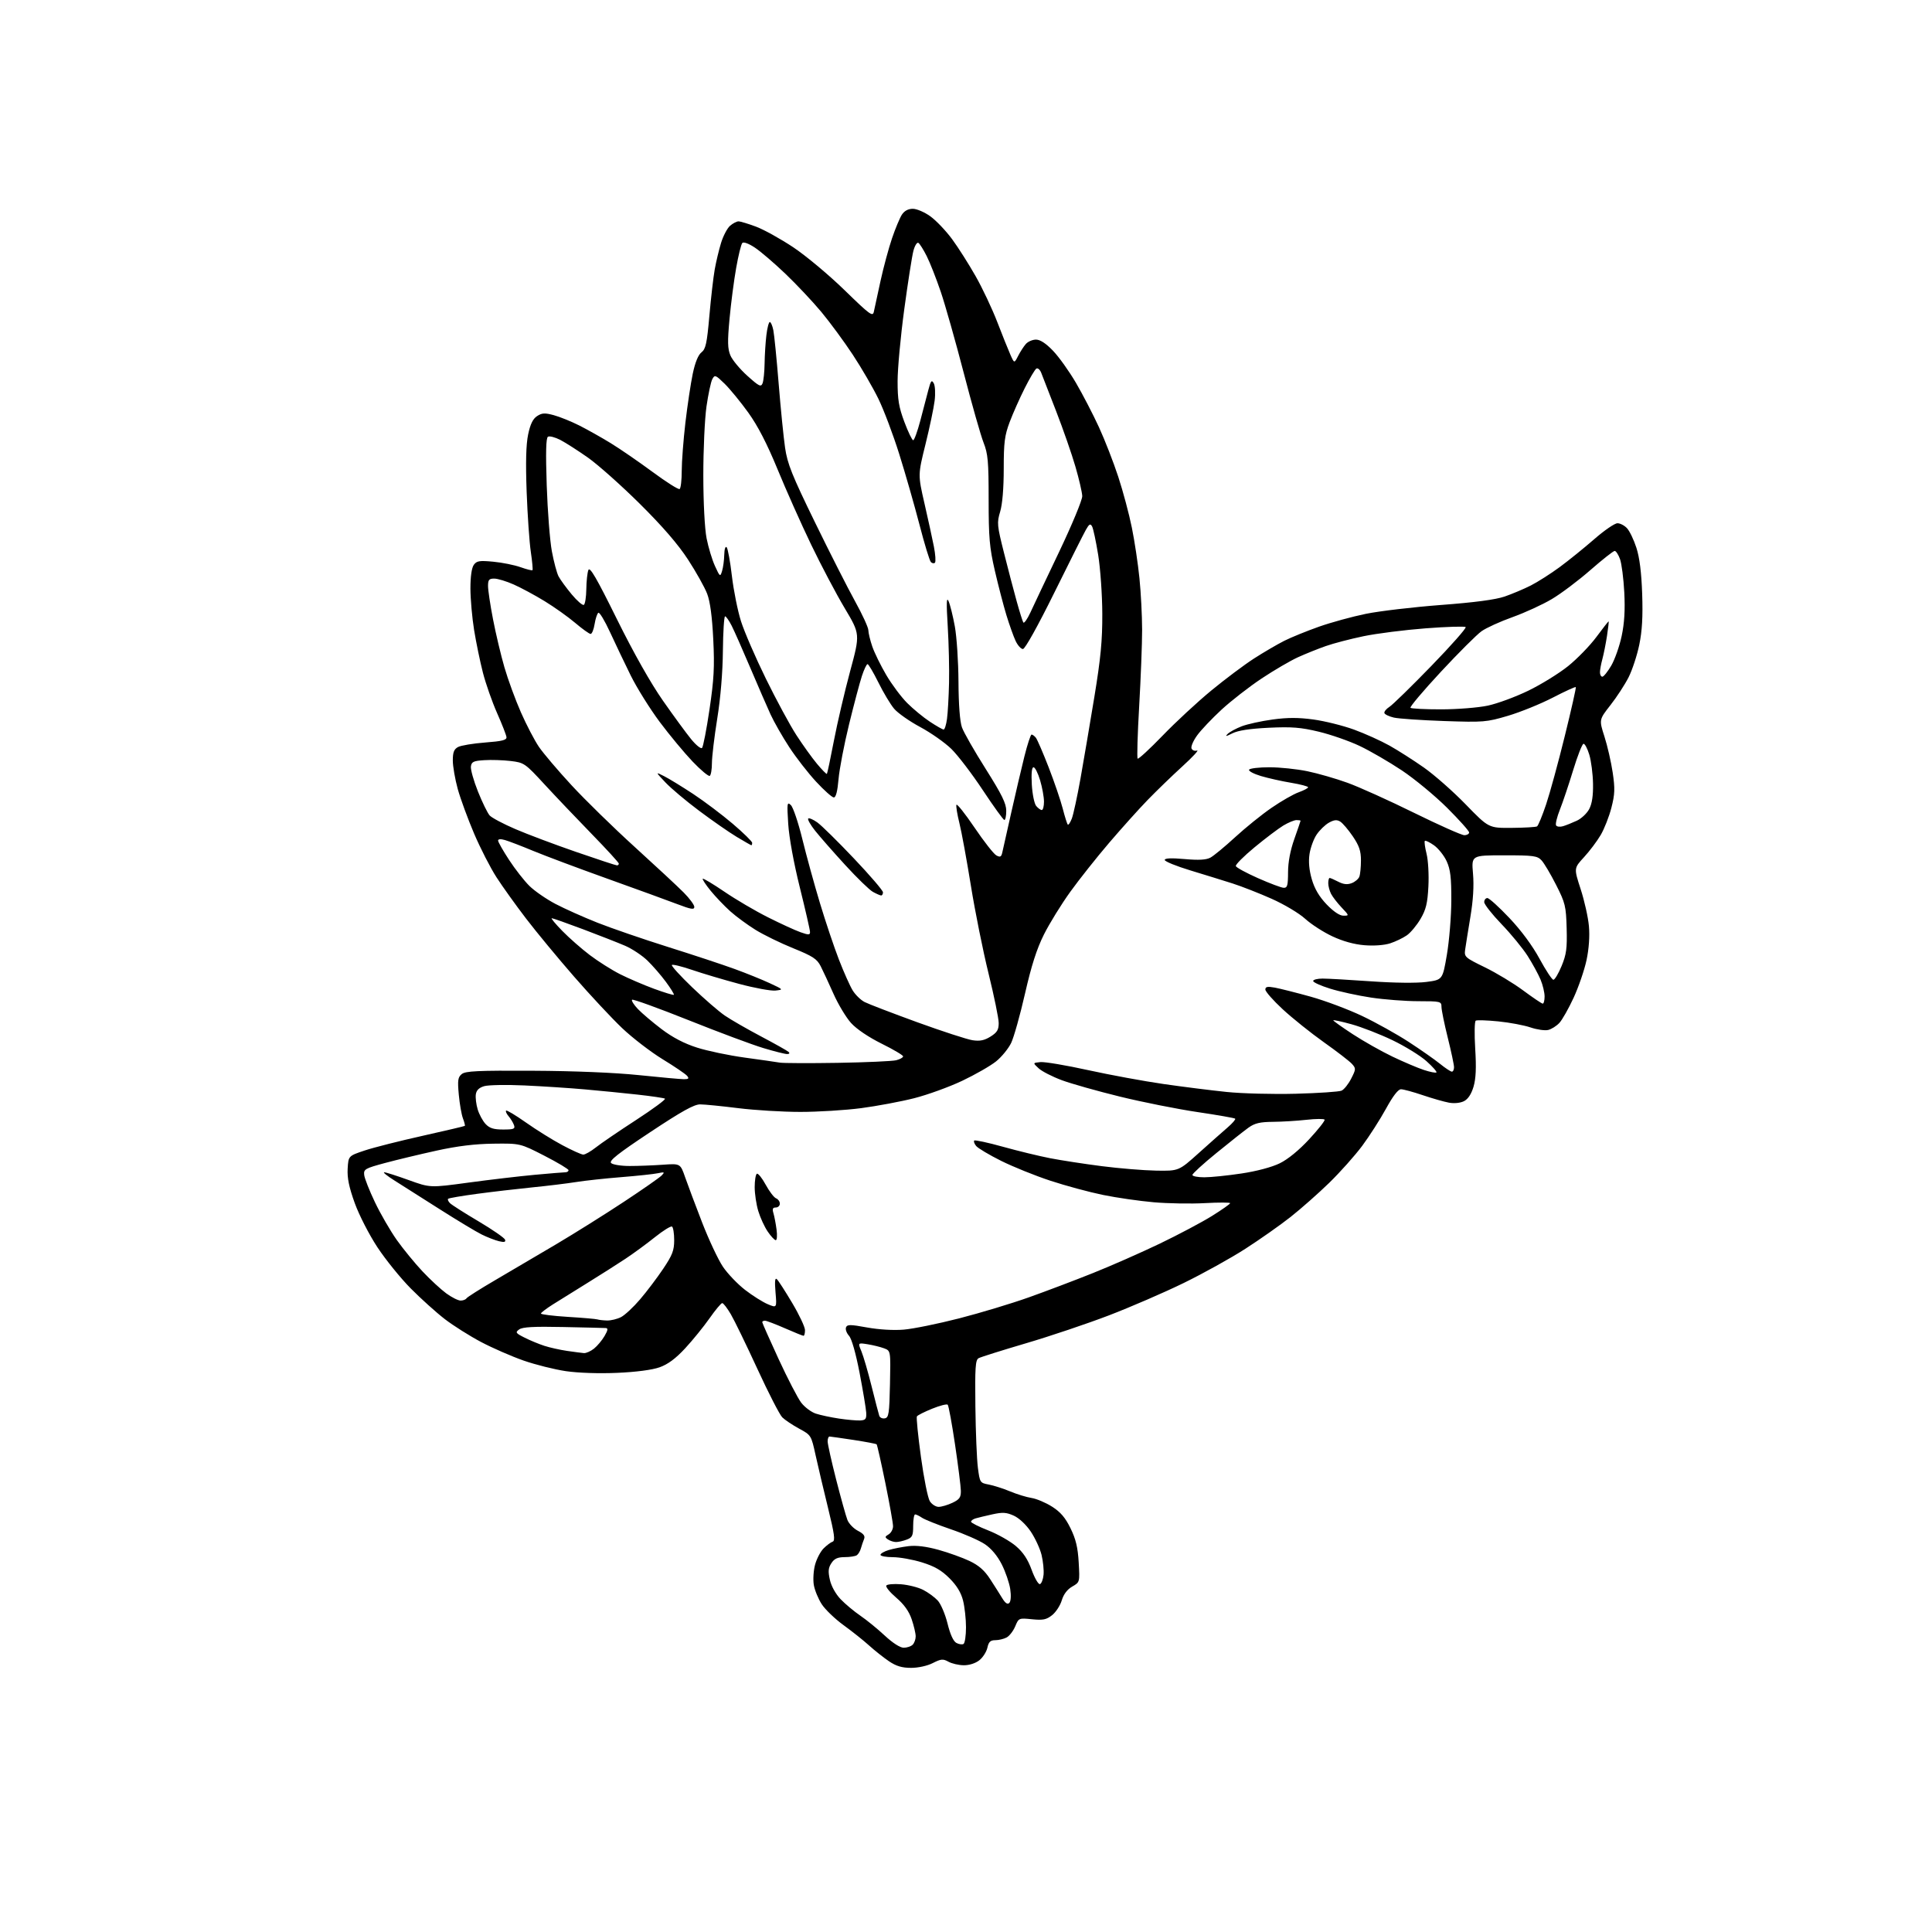 <?xml version="1.0" encoding="UTF-8" standalone="no"?>
<svg 
  version="1.1" 
  xmlns="http://www.w3.org/2000/svg" 
  xmlns:xlink="http://www.w3.org/1999/xlink" 
  xmlns:svg="http://www.w3.org/2000/svg"
  xmlns:rdf="http://www.w3.org/1999/02/22-rdf-syntax-ns#"
  xmlns:cc="http://creativecommons.org/ns#"
  xmlns:dc="http://purl.org/dc/elements/1.1/"
  viewBox="0 0 768 768"
  width="768"
  height="768"
>
<style>svg {background-color: white; }</style>"
<path stroke="none" fill="black" fill-rule="evenodd" d="M362.18,663.00C358.55,663.00 356.27,662.32 353.39,660.38C351.25,658.93 347.70,656.12 345.50,654.13C343.30,652.13 338.72,648.49 335.33,646.03C331.94,643.57 328.03,639.82 326.65,637.69C325.27,635.57 323.86,632.12 323.50,630.03C323.15,627.94 323.37,624.32 324.00,622.00C324.63,619.67 326.15,616.76 327.38,615.53C328.61,614.30 330.23,613.09 330.98,612.84C332.07,612.48 331.71,609.82 329.16,599.44C327.41,592.32 325.19,582.90 324.22,578.50C322.47,570.54 322.44,570.49 317.66,567.90C315.02,566.47 312.00,564.44 310.95,563.40C309.91,562.35 305.47,553.71 301.09,544.19C296.70,534.67 291.95,524.88 290.52,522.44C289.09,520.00 287.55,518.00 287.10,518.00C286.66,518.00 284.38,520.72 282.05,524.05C279.71,527.38 275.36,532.74 272.37,535.97C268.58,540.06 265.51,542.34 262.22,543.51C259.28,544.56 252.92,545.40 245.36,545.73C238.13,546.05 229.88,545.77 224.98,545.06C220.45,544.39 212.86,542.50 208.12,540.84C203.38,539.18 195.79,535.87 191.26,533.48C186.72,531.08 180.22,526.98 176.81,524.36C173.40,521.73 167.31,516.25 163.27,512.17C159.24,508.10 153.28,500.73 150.03,495.81C146.74,490.80 142.76,483.06 141.02,478.25C138.74,471.93 137.99,468.29 138.20,464.57C138.50,459.50 138.50,459.50 145.00,457.33C148.57,456.14 158.93,453.52 168.00,451.50C177.07,449.47 184.63,447.70 184.78,447.55C184.93,447.40 184.59,446.06 184.03,444.58C183.46,443.09 182.72,438.86 182.38,435.16C181.85,429.45 182.02,428.23 183.54,426.97C185.02,425.75 189.81,425.52 211.91,425.64C228.29,425.72 244.45,426.39 254.00,427.38C262.52,428.27 270.57,428.99 271.87,429.00C273.74,429.00 274.01,428.72 273.13,427.66C272.52,426.93 268.14,423.95 263.40,421.06C258.66,418.16 251.43,412.60 247.33,408.71C243.23,404.82 234.62,395.59 228.19,388.21C221.76,380.83 213.18,370.45 209.12,365.14C205.06,359.84 199.77,352.46 197.37,348.74C194.96,345.02 190.96,337.21 188.47,331.38C185.99,325.56 183.06,317.59 181.97,313.67C180.89,309.75 180.00,304.63 180.00,302.31C180.00,299.02 180.47,297.82 182.10,296.94C183.26,296.33 188.10,295.52 192.85,295.16C199.70,294.64 201.46,294.19 201.33,293.00C201.24,292.18 199.55,287.86 197.58,283.41C195.61,278.96 193.09,271.76 191.97,267.41C190.85,263.06 189.28,255.45 188.47,250.50C187.67,245.55 187.01,238.10 187.00,233.94C187.00,229.16 187.50,225.70 188.35,224.53C189.51,222.94 190.60,222.77 196.10,223.29C199.62,223.62 204.48,224.60 206.91,225.46C209.33,226.32 211.47,226.86 211.67,226.66C211.87,226.46 211.57,223.19 211.01,219.40C210.44,215.60 209.70,204.85 209.35,195.50C208.92,183.78 209.11,176.71 209.94,172.72C210.80,168.61 211.83,166.50 213.49,165.41C215.44,164.14 216.56,164.07 220.14,165.04C222.51,165.68 227.06,167.52 230.26,169.13C233.45,170.74 239.08,173.90 242.75,176.15C246.43,178.40 253.91,183.55 259.38,187.58C264.84,191.62 269.69,194.69 270.16,194.40C270.62,194.12 271.00,190.87 271.00,187.18C271.00,183.50 271.66,174.87 272.46,167.99C273.27,161.12 274.58,152.38 275.38,148.57C276.32,144.08 277.54,141.08 278.84,140.07C280.53,138.74 281.02,136.51 281.98,125.63C282.60,118.55 283.56,110.22 284.11,107.13C284.66,104.03 285.80,99.25 286.65,96.50C287.50,93.75 289.10,90.71 290.21,89.75C291.32,88.79 292.83,88.00 293.57,88.00C294.32,88.00 297.46,88.95 300.56,90.11C303.66,91.27 310.31,94.96 315.35,98.31C320.38,101.67 329.54,109.32 335.70,115.32C345.88,125.23 346.95,126.01 347.38,123.86C347.65,122.56 348.84,117.06 350.03,111.64C351.22,106.21 353.28,98.59 354.60,94.71C355.92,90.83 357.69,86.60 358.52,85.32C359.52,83.80 361.02,83.00 362.87,83.00C364.43,83.00 367.57,84.35 369.86,86.02C372.15,87.68 376.02,91.74 378.46,95.05C380.90,98.36 385.11,104.99 387.83,109.79C390.55,114.58 394.42,122.78 396.43,128.00C398.44,133.22 400.79,139.07 401.64,140.99C403.19,144.48 403.19,144.48 404.72,141.49C405.56,139.84 406.94,137.71 407.78,136.75C408.62,135.79 410.44,135.00 411.83,135.00C413.50,135.00 415.77,136.49 418.60,139.44C420.94,141.88 425.04,147.62 427.71,152.19C430.38,156.76 434.49,164.68 436.84,169.79C439.19,174.90 442.65,183.78 444.53,189.54C446.42,195.29 448.85,204.39 449.93,209.75C451.02,215.11 452.38,224.16 452.95,229.86C453.53,235.55 454.00,244.78 454.01,250.36C454.01,255.94 453.48,269.61 452.84,280.75C452.19,291.88 451.92,301.25 452.23,301.56C452.54,301.87 457.00,297.76 462.15,292.43C467.29,287.10 476.00,279.03 481.50,274.50C487.00,269.97 494.65,264.24 498.50,261.76C502.35,259.29 507.75,256.13 510.50,254.74C513.25,253.36 519.47,250.83 524.31,249.12C529.16,247.41 537.56,245.11 542.99,244.00C548.41,242.90 561.82,241.32 572.78,240.49C586.21,239.48 594.48,238.38 598.13,237.13C601.11,236.10 605.78,234.13 608.52,232.74C611.26,231.35 616.42,228.06 620.00,225.43C623.58,222.79 629.76,217.79 633.75,214.32C637.73,210.84 641.87,208.00 642.96,208.00C644.04,208.00 645.76,208.89 646.77,209.99C647.79,211.08 649.47,214.57 650.49,217.74C651.75,221.63 652.50,227.57 652.79,236.06C653.10,245.11 652.78,250.77 651.64,256.29C650.77,260.51 648.85,266.34 647.39,269.23C645.92,272.13 642.68,277.11 640.18,280.29C635.64,286.09 635.64,286.09 637.79,292.79C638.98,296.48 640.45,302.92 641.07,307.09C642.02,313.47 641.94,315.70 640.56,321.07C639.66,324.58 637.75,329.46 636.31,331.91C634.87,334.37 631.88,338.34 629.66,340.75C625.63,345.13 625.63,345.13 628.34,353.46C629.83,358.04 631.31,364.65 631.62,368.14C631.98,372.15 631.63,377.15 630.67,381.66C629.83,385.59 627.52,392.33 625.53,396.64C623.54,400.94 620.99,405.44 619.86,406.64C618.73,407.85 616.75,409.10 615.46,409.42C614.16,409.75 611.00,409.30 608.43,408.43C605.87,407.55 600.10,406.47 595.63,406.02C591.16,405.57 587.11,405.44 586.63,405.73C586.15,406.03 586.06,411.04 586.42,416.88C586.89,424.51 586.70,428.77 585.75,431.99C584.87,434.94 583.57,436.91 581.96,437.73C580.50,438.46 578.08,438.71 576.00,438.33C574.08,437.98 569.38,436.64 565.57,435.35C561.77,434.06 557.87,433.00 556.92,433.00C555.78,433.00 553.71,435.69 550.94,440.75C548.60,445.01 544.35,451.65 541.49,455.50C538.62,459.35 532.73,465.96 528.39,470.19C524.05,474.41 517.12,480.53 513.00,483.78C508.88,487.03 500.77,492.73 495.00,496.44C489.23,500.15 478.20,506.27 470.50,510.03C462.80,513.79 449.44,519.57 440.82,522.88C432.20,526.18 417.35,531.18 407.82,533.98C398.29,536.79 389.82,539.45 389.00,539.91C387.74,540.62 387.54,543.66 387.73,559.12C387.85,569.23 388.30,580.19 388.73,583.48C389.49,589.33 389.58,589.48 393.00,590.12C394.93,590.48 398.75,591.70 401.50,592.84C404.25,593.99 408.11,595.17 410.07,595.47C412.04,595.78 415.70,597.32 418.20,598.91C421.57,601.05 423.48,603.28 425.55,607.51C427.66,611.82 428.46,615.15 428.80,621.08C429.25,628.95 429.25,628.95 426.22,630.69C424.25,631.82 422.80,633.74 422.07,636.16C421.46,638.21 419.73,640.86 418.23,642.05C415.95,643.85 414.62,644.12 410.23,643.68C405.02,643.15 404.95,643.18 403.57,646.49C402.80,648.33 401.26,650.33 400.15,650.92C399.04,651.51 397.01,652.00 395.65,652.00C393.70,652.00 393.02,652.65 392.50,654.99C392.14,656.63 390.70,658.88 389.29,659.99C387.76,661.19 385.27,661.99 383.12,661.96C381.13,661.95 378.39,661.31 377.03,660.56C374.86,659.36 374.09,659.43 370.81,661.09C368.65,662.20 365.03,663.00 362.18,663.00zM359.24,655.00C360.54,655.00 362.14,654.46 362.80,653.80C363.46,653.14 364.00,651.65 364.00,650.48C364.00,649.31 363.28,646.25 362.40,643.67C361.32,640.48 359.37,637.76 356.27,635.11C353.78,632.98 352.00,630.81 352.32,630.29C352.64,629.77 355.28,629.54 358.18,629.77C361.08,630.00 365.04,631.00 366.97,632.00C368.91,632.99 371.51,634.89 372.74,636.21C373.98,637.53 375.73,641.64 376.65,645.35C377.72,649.70 378.97,652.45 380.18,653.09C381.20,653.64 382.48,653.82 383.02,653.49C383.56,653.15 384.00,650.18 384.00,646.88C384.00,643.58 383.47,638.80 382.83,636.25C382.03,633.07 380.33,630.28 377.43,627.38C374.26,624.21 371.50,622.62 366.49,621.07C362.81,619.93 357.59,619.00 354.89,619.00C352.20,619.00 350.00,618.58 350.00,618.08C350.00,617.57 351.46,616.71 353.25,616.17C355.04,615.63 358.59,614.93 361.14,614.62C364.25,614.25 368.20,614.74 373.06,616.08C377.06,617.19 382.62,619.19 385.42,620.52C389.09,622.27 391.36,624.26 393.60,627.72C395.31,630.35 397.49,633.79 398.44,635.36C399.64,637.32 400.51,637.89 401.22,637.18C401.83,636.57 401.98,634.34 401.58,631.65C401.20,629.18 399.69,624.76 398.20,621.84C396.48,618.45 394.04,615.54 391.50,613.84C389.30,612.36 383.23,609.70 378.00,607.92C372.77,606.13 367.61,604.07 366.53,603.34C365.44,602.60 364.21,602.00 363.78,602.00C363.35,602.00 363.00,604.04 363.00,606.52C363.00,610.46 362.67,611.18 360.43,612.02C359.02,612.56 357.11,612.99 356.18,612.98C355.26,612.98 353.82,612.52 353.00,611.97C351.69,611.09 351.72,610.83 353.25,609.93C354.21,609.36 355.00,607.91 355.00,606.70C355.00,605.49 353.62,597.76 351.94,589.52C350.25,581.28 348.70,574.36 348.47,574.14C348.25,573.92 344.12,573.14 339.29,572.40C334.45,571.67 330.16,571.05 329.75,571.04C329.34,571.02 329.00,571.89 329.00,572.97C329.00,574.05 330.53,580.91 332.40,588.22C334.27,595.52 336.28,602.72 336.86,604.20C337.44,605.69 339.32,607.63 341.04,608.52C343.33,609.71 343.98,610.58 343.47,611.82C343.09,612.74 342.53,614.40 342.22,615.50C341.92,616.60 341.19,617.83 340.59,618.23C339.99,618.64 337.82,618.98 335.77,618.98C332.96,619.00 331.66,619.58 330.49,621.38C329.26,623.25 329.13,624.64 329.89,628.00C330.45,630.52 332.19,633.65 334.17,635.72C336.00,637.63 339.52,640.57 342.00,642.26C344.48,643.95 348.84,647.50 351.69,650.16C354.86,653.11 357.80,655.00 359.24,655.00zM413.40,629.71C414.00,629.51 414.65,627.84 414.83,626.00C415.01,624.16 414.64,620.60 414.03,618.08C413.41,615.56 411.47,611.39 409.73,608.80C407.87,606.05 405.09,603.44 403.00,602.50C400.06,601.17 398.57,601.08 394.47,601.98C391.74,602.58 388.71,603.31 387.75,603.60C386.79,603.90 386.00,604.48 386.00,604.91C386.00,605.34 389.09,606.89 392.86,608.37C396.63,609.85 401.56,612.65 403.82,614.58C406.74,617.08 408.56,619.82 410.11,624.08C411.31,627.37 412.79,629.91 413.40,629.71zM373.12,599.00C374.26,599.00 376.73,598.27 378.60,597.39C381.42,596.05 381.99,595.24 381.96,592.64C381.93,590.91 380.89,582.65 379.65,574.28C378.41,565.90 377.09,558.76 376.73,558.40C376.37,558.03 373.57,558.75 370.52,559.99C367.46,561.23 364.75,562.60 364.48,563.04C364.21,563.48 364.93,570.73 366.09,579.17C367.24,587.60 368.83,595.51 369.62,596.75C370.40,597.99 371.98,599.00 373.12,599.00zM342.00,564.65C344.12,564.52 344.47,564.05 344.33,561.50C344.23,559.85 343.04,552.74 341.69,545.70C340.18,537.87 338.56,532.17 337.49,530.99C336.54,529.94 336.00,528.44 336.30,527.67C336.76,526.46 337.94,526.46 344.67,527.69C349.37,528.54 355.20,528.89 359.25,528.55C362.96,528.24 372.86,526.23 381.25,524.08C389.64,521.93 402.12,518.16 409.00,515.71C415.88,513.26 427.35,508.91 434.50,506.05C441.65,503.20 453.57,497.94 461.00,494.38C468.43,490.81 477.76,485.86 481.75,483.38C485.74,480.89 489.00,478.60 489.00,478.28C489.00,477.97 484.48,477.96 478.97,478.26C473.45,478.57 464.30,478.41 458.65,477.92C452.99,477.43 443.89,476.12 438.43,475.00C432.97,473.88 423.55,471.34 417.50,469.34C411.45,467.35 402.65,463.79 397.95,461.45C393.24,459.10 388.79,456.45 388.05,455.56C387.32,454.68 386.97,453.70 387.27,453.39C387.58,453.09 392.71,454.19 398.67,455.85C404.62,457.51 413.10,459.57 417.50,460.42C421.90,461.27 431.12,462.69 438.00,463.57C444.88,464.45 454.57,465.25 459.54,465.34C468.58,465.50 468.58,465.50 476.54,458.34C480.92,454.41 486.07,449.83 488.00,448.18C489.92,446.52 491.27,444.95 491.00,444.69C490.72,444.42 483.98,443.24 476.00,442.06C468.02,440.88 454.18,438.12 445.23,435.93C436.29,433.74 425.87,430.80 422.09,429.40C418.31,427.99 414.16,425.87 412.87,424.67C410.52,422.50 410.52,422.50 413.59,422.20C415.27,422.03 423.82,423.47 432.58,425.40C441.33,427.32 454.80,429.80 462.50,430.91C470.20,432.02 481.50,433.44 487.61,434.07C493.72,434.70 506.10,435.02 515.11,434.78C524.13,434.54 532.31,433.99 533.29,433.55C534.28,433.11 536.00,430.97 537.11,428.78C539.04,425.00 539.05,424.72 537.40,422.89C536.44,421.83 531.43,417.97 526.25,414.30C521.08,410.63 513.73,404.74 509.92,401.22C506.11,397.70 503.00,394.16 503.00,393.36C503.00,392.23 503.82,392.06 506.75,392.59C508.81,392.97 515.23,394.59 521.00,396.19C526.77,397.80 536.00,401.26 541.50,403.88C547.00,406.50 555.33,411.14 560.00,414.19C564.67,417.23 570.25,421.13 572.39,422.86C574.53,424.59 576.66,426.00 577.14,426.00C577.61,426.00 578.00,425.21 578.00,424.25C578.00,423.28 576.88,418.00 575.51,412.50C574.14,407.00 573.02,401.49 573.01,400.25C573.00,398.08 572.67,398.00 563.75,397.99C558.66,397.99 550.23,397.34 545.00,396.55C539.77,395.76 532.46,394.17 528.75,393.01C525.04,391.86 522.00,390.49 522.00,389.96C522.00,389.43 523.69,389.00 525.75,389.00C527.81,389.00 536.48,389.49 545.00,390.09C554.24,390.74 563.12,390.84 566.97,390.34C573.45,389.50 573.45,389.50 575.16,379.50C576.10,374.00 576.89,364.32 576.92,358.00C576.95,348.86 576.57,345.66 575.09,342.40C574.07,340.15 571.80,337.29 570.06,336.04C568.31,334.80 566.67,334.00 566.40,334.27C566.13,334.54 566.44,336.85 567.08,339.40C567.73,341.99 568.05,347.73 567.81,352.36C567.46,359.09 566.86,361.56 564.68,365.28C563.20,367.80 560.76,370.74 559.25,371.80C557.74,372.86 554.75,374.29 552.61,374.99C550.28,375.74 546.18,376.05 542.41,375.74C538.34,375.42 533.81,374.17 529.62,372.20C526.06,370.54 521.20,367.40 518.82,365.23C516.42,363.04 510.49,359.50 505.50,357.28C500.55,355.08 493.57,352.34 490.00,351.20C486.43,350.06 478.89,347.73 473.25,346.02C467.61,344.31 463.00,342.44 463.00,341.85C463.00,341.14 465.55,341.02 470.89,341.49C476.49,341.99 479.47,341.82 481.14,340.93C482.44,340.24 486.86,336.59 490.96,332.82C495.06,329.05 501.58,323.78 505.46,321.12C509.33,318.45 514.19,315.67 516.25,314.94C518.31,314.20 520.00,313.30 520.00,312.95C520.00,312.59 516.96,311.79 513.25,311.17C509.54,310.56 504.12,309.34 501.22,308.48C498.32,307.61 496.21,306.48 496.53,305.95C496.85,305.43 500.49,305.00 504.60,305.00C508.72,305.00 515.50,305.71 519.68,306.57C523.86,307.43 531.04,309.50 535.65,311.17C540.25,312.83 552.15,318.20 562.09,323.10C572.03,327.99 581.02,332.00 582.08,332.00C583.14,332.00 584.00,331.51 584.00,330.92C584.00,330.32 580.06,325.92 575.25,321.12C570.44,316.33 562.34,309.64 557.26,306.25C552.18,302.87 544.63,298.49 540.49,296.53C536.34,294.56 529.03,292.01 524.23,290.86C517.06,289.14 513.52,288.86 504.37,289.29C496.79,289.66 492.17,290.36 489.87,291.52C487.36,292.79 486.88,292.85 488.00,291.75C488.82,290.95 491.34,289.58 493.60,288.71C495.85,287.85 501.37,286.63 505.85,286.02C511.85,285.20 516.15,285.20 522.16,286.02C526.65,286.64 533.89,288.44 538.25,290.03C542.60,291.62 548.94,294.48 552.33,296.38C555.73,298.28 561.88,302.21 566.00,305.10C570.12,307.99 577.61,314.58 582.64,319.76C591.78,329.17 591.78,329.17 600.97,329.09C606.02,329.05 610.54,328.79 611.00,328.50C611.46,328.21 613.09,324.27 614.61,319.74C616.13,315.21 619.48,302.95 622.05,292.50C624.63,282.05 626.59,273.33 626.41,273.13C626.23,272.92 622.10,274.81 617.23,277.33C612.36,279.84 604.35,283.09 599.44,284.54C590.89,287.07 589.78,287.16 574.00,286.62C564.92,286.30 555.96,285.69 554.07,285.25C552.19,284.81 550.50,284.00 550.32,283.46C550.14,282.91 551.04,281.80 552.32,280.98C553.60,280.17 561.09,272.85 568.97,264.73C576.85,256.61 582.99,249.66 582.62,249.28C582.24,248.91 575.09,249.13 566.72,249.77C558.35,250.41 547.23,251.82 542.00,252.91C536.77,254.00 530.02,255.76 527.00,256.83C523.98,257.89 519.02,259.88 516.00,261.25C512.98,262.62 506.45,266.43 501.50,269.72C496.55,273.02 489.39,278.59 485.58,282.10C481.77,285.62 477.41,290.21 475.89,292.32C474.36,294.42 473.35,296.75 473.64,297.51C473.93,298.26 474.92,298.64 475.83,298.35C476.75,298.05 474.13,300.90 470.00,304.66C465.88,308.42 459.67,314.43 456.21,318.00C452.74,321.57 445.87,329.23 440.93,335.00C435.99,340.77 429.03,349.55 425.46,354.50C421.89,359.45 417.17,367.10 414.97,371.50C412.10,377.25 409.99,383.86 407.45,395.00C405.51,403.52 403.03,412.34 401.95,414.59C400.86,416.84 398.16,420.15 395.94,421.93C393.72,423.71 387.66,427.18 382.48,429.64C377.30,432.09 368.70,435.21 363.38,436.56C358.06,437.91 348.57,439.68 342.30,440.51C336.03,441.33 325.17,442.00 318.16,442.00C311.16,442.00 300.04,441.33 293.46,440.51C286.88,439.69 280.07,439.01 278.31,439.01C275.92,439.00 270.97,441.76 258.44,450.07C245.64,458.56 242.02,461.42 242.92,462.32C243.57,462.97 246.87,463.50 250.30,463.50C253.71,463.50 259.64,463.27 263.48,463.00C270.45,462.50 270.45,462.50 272.36,468.00C273.41,471.02 276.46,479.12 279.12,486.00C281.79,492.88 285.50,500.77 287.37,503.54C289.24,506.31 293.21,510.46 296.19,512.76C299.16,515.06 303.22,517.61 305.20,518.44C308.81,519.95 308.81,519.95 308.28,513.72C307.91,509.33 308.07,507.79 308.82,508.50C309.41,509.05 312.17,513.33 314.94,518.00C317.72,522.67 320.00,527.51 320.00,528.75C320.00,529.99 319.74,531.00 319.42,531.00C319.10,531.00 315.76,529.65 312.00,528.00C308.24,526.35 304.68,525.00 304.08,525.00C303.49,525.00 303.00,525.26 303.00,525.57C303.00,525.89 305.93,532.48 309.50,540.23C313.08,547.98 317.12,555.78 318.49,557.58C319.86,559.37 322.47,561.33 324.29,561.93C326.11,562.53 330.27,563.42 333.55,563.91C336.82,564.40 340.62,564.73 342.00,564.65zM351.75,563.81C353.30,563.51 353.53,561.93 353.78,550.22C354.06,536.97 354.06,536.97 351.47,535.99C350.05,535.45 347.11,534.72 344.94,534.37C340.99,533.74 340.99,533.74 342.43,537.18C343.22,539.08 345.04,545.32 346.47,551.06C347.90,556.80 349.28,562.10 349.53,562.82C349.79,563.55 350.78,564.00 351.75,563.81zM232.12,537.88C233.00,537.94 234.80,537.15 236.12,536.10C237.43,535.06 239.31,532.81 240.31,531.10C241.66,528.78 241.78,527.98 240.81,527.92C240.09,527.87 232.44,527.69 223.82,527.51C212.15,527.26 207.69,527.51 206.38,528.47C204.77,529.64 204.96,529.94 208.55,531.74C210.72,532.84 214.26,534.30 216.40,534.99C218.55,535.69 222.60,536.59 225.40,537.00C228.21,537.41 231.23,537.81 232.12,537.88zM241.30,524.92C242.84,524.96 245.35,524.35 246.87,523.57C248.40,522.78 251.81,519.60 254.45,516.50C257.10,513.41 261.23,507.94 263.63,504.36C267.30,498.89 268.00,497.06 268.00,492.98C268.00,490.31 267.61,487.88 267.13,487.58C266.66,487.29 263.62,489.17 260.37,491.77C257.13,494.37 251.84,498.25 248.61,500.39C245.38,502.53 238.64,506.82 233.62,509.92C228.61,513.03 222.38,516.90 219.78,518.53C217.19,520.17 215.05,521.79 215.03,522.15C215.01,522.51 219.84,523.11 225.75,523.48C231.66,523.84 236.95,524.30 237.50,524.49C238.05,524.68 239.76,524.88 241.30,524.92zM183.09,517.00C184.08,517.00 185.13,516.60 185.43,516.11C185.73,515.63 190.82,512.40 196.74,508.94C202.66,505.48 213.57,499.05 221.00,494.66C228.43,490.26 240.57,482.65 248.00,477.74C255.43,472.84 262.18,468.13 263.00,467.29C264.34,465.92 264.18,465.82 261.50,466.38C259.85,466.73 253.32,467.42 247.00,467.93C240.68,468.43 232.57,469.31 229.00,469.88C225.43,470.45 217.55,471.41 211.50,472.01C205.45,472.62 195.58,473.77 189.56,474.58C183.55,475.38 178.40,476.27 178.13,476.54C177.86,476.81 178.19,477.59 178.87,478.27C179.54,478.95 184.65,482.20 190.22,485.50C195.79,488.80 200.53,492.08 200.77,492.79C201.08,493.75 200.45,493.91 198.35,493.40C196.78,493.02 193.70,491.83 191.50,490.74C189.30,489.66 181.75,485.11 174.72,480.64C167.70,476.16 159.62,471.04 156.77,469.25C153.92,467.46 152.11,466.00 152.74,466.00C153.38,466.00 157.74,467.39 162.44,469.09C170.98,472.18 170.98,472.18 186.24,470.10C194.63,468.96 206.45,467.57 212.50,467.01C218.55,466.46 224.06,466.00 224.75,466.00C225.44,466.00 226.00,465.63 226.00,465.17C226.00,464.72 221.68,462.13 216.39,459.42C206.79,454.50 206.79,454.50 196.14,454.63C188.76,454.72 181.82,455.57 173.50,457.40C166.90,458.85 157.68,461.06 153.00,462.32C145.11,464.45 144.52,464.79 144.77,467.06C144.91,468.40 146.84,473.29 149.06,477.93C151.27,482.56 155.18,489.31 157.74,492.93C160.31,496.54 164.90,502.15 167.95,505.39C171.00,508.64 175.26,512.57 177.40,514.14C179.55,515.71 182.11,517.00 183.09,517.00zM308.38,492.99C307.90,492.99 306.45,491.45 305.18,489.57C303.90,487.70 302.21,484.03 301.43,481.42C300.64,478.82 300.00,474.53 300.00,471.90C300.00,469.27 300.39,466.88 300.86,466.59C301.33,466.30 302.91,468.25 304.36,470.92C305.82,473.60 307.68,476.05 308.51,476.36C309.33,476.68 310.00,477.63 310.00,478.47C310.00,479.31 309.27,480.00 308.38,480.00C307.17,480.00 306.94,480.56 307.45,482.25C307.82,483.49 308.38,486.41 308.69,488.75C309.01,491.09 308.86,493.00 308.38,492.99zM478.75,467.99C481.36,467.99 488.00,467.31 493.50,466.48C499.54,465.58 505.56,463.97 508.70,462.44C511.96,460.85 516.35,457.26 520.44,452.84C524.04,448.95 526.79,445.46 526.55,445.08C526.31,444.70 523.05,444.72 519.31,445.14C515.56,445.56 509.56,445.92 505.97,445.95C500.85,445.99 498.77,446.49 496.31,448.25C494.58,449.49 488.86,454.01 483.59,458.31C478.31,462.60 474.00,466.54 474.00,467.06C474.00,467.58 476.14,468.00 478.75,467.99zM231.86,458.97C232.60,458.99 234.85,457.70 236.86,456.12C238.86,454.53 246.05,449.63 252.83,445.23C259.61,440.82 264.79,437.00 264.33,436.73C263.87,436.46 259.00,435.74 253.50,435.13C248.00,434.52 238.55,433.58 232.50,433.05C226.45,432.51 215.65,431.81 208.50,431.48C201.35,431.15 194.15,431.28 192.50,431.76C190.43,432.37 189.39,433.37 189.15,435.02C188.96,436.34 189.29,439.02 189.88,440.99C190.47,442.96 191.88,445.57 193.01,446.79C194.61,448.49 196.21,449.00 200.01,449.00C204.27,449.00 204.85,448.76 204.32,447.25C203.98,446.29 203.02,444.71 202.19,443.74C201.36,442.78 200.90,441.76 201.18,441.49C201.45,441.22 205.01,443.35 209.09,446.23C213.16,449.11 219.65,453.15 223.50,455.20C227.35,457.26 231.11,458.96 231.86,458.97zM571.00,426.31C571.27,426.03 569.48,424.01 567.02,421.81C564.56,419.62 558.48,415.87 553.52,413.49C548.56,411.11 541.24,408.26 537.25,407.16C533.26,406.06 530.00,405.35 530.00,405.60C530.00,405.84 533.49,408.32 537.75,411.11C542.01,413.89 549.10,417.90 553.50,420.01C557.90,422.11 563.52,424.51 566.00,425.32C568.48,426.14 570.73,426.58 571.00,426.31zM333.00,422.50C344.27,422.31 354.74,421.84 356.25,421.46C357.76,421.08 359.00,420.39 359.00,419.93C359.00,419.47 355.15,417.19 350.44,414.86C345.23,412.27 340.49,409.07 338.31,406.66C336.34,404.48 333.21,399.27 331.35,395.10C329.49,390.92 327.19,385.96 326.24,384.09C324.76,381.19 323.12,380.11 315.33,376.95C310.28,374.91 303.53,371.61 300.33,369.63C297.12,367.64 292.61,364.33 290.30,362.26C288.00,360.19 284.49,356.53 282.52,354.12C280.55,351.71 279.12,349.54 279.35,349.31C279.58,349.08 283.46,351.41 287.98,354.48C292.49,357.56 300.29,362.14 305.32,364.66C310.35,367.19 316.16,369.85 318.23,370.58C321.43,371.71 322.00,371.70 322.00,370.51C322.00,369.74 320.18,361.77 317.95,352.80C315.52,343.04 313.67,332.89 313.33,327.50C312.80,319.22 312.89,318.62 314.38,320.04C315.28,320.89 317.33,326.96 318.94,333.54C320.55,340.12 323.70,351.57 325.94,359.00C328.18,366.43 331.58,376.55 333.50,381.50C335.42,386.45 337.87,391.94 338.95,393.70C340.03,395.46 342.17,397.55 343.71,398.33C345.24,399.12 354.65,402.72 364.61,406.35C374.58,409.97 384.48,413.19 386.61,413.51C389.52,413.95 391.32,413.58 393.75,412.06C396.36,410.43 397.00,409.37 397.00,406.69C397.00,404.85 395.18,395.98 392.96,386.97C390.74,377.96 387.58,362.25 385.94,352.05C384.29,341.85 382.25,330.69 381.39,327.25C380.53,323.81 379.99,320.52 380.19,319.93C380.38,319.35 383.61,323.40 387.37,328.95C391.12,334.49 395.03,339.48 396.07,340.04C397.62,340.87 398.04,340.65 398.45,338.77C398.73,337.52 400.32,330.43 401.99,323.00C403.66,315.57 406.00,305.56 407.20,300.75C408.40,295.94 409.69,292.00 410.07,292.00C410.44,292.00 411.21,292.56 411.77,293.25C412.32,293.94 414.61,299.23 416.85,305.00C419.09,310.77 421.61,318.16 422.45,321.40C423.28,324.65 424.19,327.52 424.46,327.79C424.72,328.06 425.45,326.98 426.07,325.39C426.68,323.80 428.23,316.65 429.51,309.50C430.78,302.35 433.27,287.73 435.03,277.00C437.55,261.65 438.22,254.63 438.18,244.00C438.16,236.57 437.42,226.05 436.55,220.62C435.67,215.19 434.58,210.06 434.11,209.24C433.43,208.02 432.96,208.29 431.65,210.62C430.75,212.20 425.08,223.51 419.03,235.75C412.51,248.94 407.46,258.00 406.63,258.00C405.86,258.00 404.54,256.54 403.71,254.75C402.87,252.96 401.24,248.37 400.07,244.55C398.90,240.72 396.83,232.77 395.47,226.87C393.34,217.64 393.00,213.70 393.00,198.61C393.00,183.38 392.73,180.40 390.98,175.95C389.87,173.13 386.31,160.63 383.08,148.16C379.84,135.70 375.74,121.22 373.97,116.00C372.20,110.78 369.68,104.39 368.39,101.82C367.10,99.25 365.60,96.87 365.07,96.54C364.53,96.21 363.64,97.64 363.09,99.72C362.54,101.80 360.90,112.28 359.45,123.00C358.00,133.72 356.81,146.55 356.81,151.50C356.80,158.87 357.29,161.82 359.51,167.75C361.01,171.74 362.58,175.00 363.01,175.00C363.43,175.00 364.70,171.51 365.83,167.25C366.95,162.99 368.40,157.49 369.03,155.04C370.00,151.32 370.35,150.88 371.18,152.36C371.73,153.34 371.89,156.43 371.53,159.31C371.18,162.17 369.54,169.96 367.89,176.63C364.88,188.76 364.88,188.76 367.49,200.13C368.93,206.38 370.61,214.08 371.23,217.24C371.85,220.40 372.04,223.29 371.66,223.68C371.28,224.06 370.55,223.95 370.04,223.43C369.53,222.92 367.48,216.20 365.49,208.50C363.49,200.80 359.88,188.20 357.46,180.50C355.05,172.80 351.31,162.90 349.16,158.50C347.01,154.10 342.44,146.22 338.99,141.00C335.55,135.78 329.92,128.12 326.49,124.00C323.05,119.87 316.62,113.04 312.20,108.82C307.78,104.59 302.31,99.91 300.04,98.41C297.63,96.81 295.57,96.06 295.08,96.59C294.61,97.09 293.51,101.55 292.64,106.50C291.76,111.45 290.57,120.56 290.00,126.74C289.16,135.82 289.23,138.61 290.34,141.27C291.09,143.08 294.12,146.72 297.06,149.37C301.77,153.60 302.50,153.96 303.14,152.34C303.53,151.33 303.89,147.80 303.94,144.50C303.98,141.20 304.30,136.14 304.65,133.25C304.99,130.36 305.61,128.00 306.01,128.00C306.42,128.00 307.05,129.46 307.41,131.25C307.78,133.04 308.73,142.60 309.53,152.50C310.33,162.40 311.48,173.88 312.08,178.00C313.00,184.34 314.83,188.91 323.90,207.50C329.80,219.60 337.00,233.78 339.89,239.00C342.78,244.22 345.16,249.40 345.18,250.50C345.20,251.60 345.90,254.53 346.75,257.00C347.60,259.48 350.10,264.58 352.31,268.34C354.52,272.10 358.26,277.10 360.62,279.46C362.98,281.82 367.03,285.16 369.63,286.88C372.22,288.59 374.69,290.00 375.11,290.00C375.53,290.00 376.14,288.09 376.45,285.75C376.77,283.41 377.13,277.00 377.26,271.50C377.39,266.00 377.16,255.88 376.74,249.00C376.16,239.55 376.25,237.11 377.08,239.00C377.69,240.38 378.81,244.88 379.56,249.00C380.31,253.12 380.97,263.02 381.01,271.00C381.06,280.18 381.57,286.84 382.39,289.14C383.10,291.15 387.36,298.59 391.85,305.69C398.25,315.84 400.00,319.40 400.00,322.30C400.00,324.34 399.66,325.98 399.25,325.96C398.84,325.93 394.99,320.60 390.69,314.11C386.40,307.62 380.77,300.25 378.19,297.72C375.61,295.20 370.03,291.28 365.78,289.00C361.53,286.72 356.87,283.45 355.42,281.72C353.96,279.99 351.15,275.30 349.17,271.29C347.18,267.28 345.25,264.00 344.86,264.00C344.48,264.00 343.46,266.14 342.61,268.75C341.75,271.36 339.45,280.02 337.50,288.00C335.55,295.98 333.67,305.76 333.33,309.75C332.92,314.54 332.28,317.00 331.46,317.00C330.78,317.00 327.61,314.19 324.43,310.75C321.24,307.31 316.43,301.12 313.74,297.00C311.04,292.88 307.70,287.02 306.31,284.00C304.92,280.98 301.31,272.65 298.27,265.50C295.23,258.35 291.90,250.81 290.86,248.75C289.81,246.69 288.63,245.00 288.23,245.00C287.83,245.01 287.44,251.19 287.36,258.75C287.28,267.28 286.43,277.51 285.11,285.68C283.95,292.93 283.00,300.89 283.00,303.37C283.00,305.85 282.61,308.12 282.14,308.42C281.66,308.71 278.59,306.15 275.32,302.73C272.05,299.30 266.17,292.23 262.26,287.00C258.36,281.77 253.16,273.45 250.71,268.50C248.27,263.55 244.57,255.80 242.49,251.28C240.41,246.76 238.33,243.30 237.86,243.59C237.39,243.88 236.72,245.89 236.37,248.06C236.03,250.23 235.31,252.00 234.78,252.00C234.25,252.00 231.50,250.03 228.66,247.62C225.82,245.21 220.35,241.32 216.50,238.97C212.65,236.61 207.12,233.64 204.22,232.35C201.32,231.06 197.83,230.00 196.47,230.00C194.40,230.00 194.00,230.48 194.00,232.95C194.00,234.57 194.89,240.54 195.99,246.20C197.08,251.87 199.12,260.46 200.52,265.28C201.92,270.11 204.86,278.15 207.06,283.14C209.26,288.14 212.48,294.31 214.21,296.86C215.94,299.41 221.79,306.30 227.21,312.16C232.63,318.03 243.91,329.05 252.28,336.65C260.65,344.26 269.41,352.40 271.75,354.76C274.09,357.11 276.00,359.70 276.00,360.51C276.00,361.70 274.70,361.49 269.25,359.41C265.54,357.99 253.05,353.45 241.50,349.31C229.95,345.17 216.68,340.20 212.00,338.26C207.33,336.32 202.26,334.37 200.75,333.94C199.05,333.44 198.00,333.52 198.00,334.14C198.00,334.70 199.96,338.15 202.36,341.82C204.76,345.50 208.40,350.15 210.45,352.17C212.50,354.19 217.18,357.42 220.84,359.34C224.50,361.26 232.00,364.61 237.50,366.79C243.00,368.97 255.60,373.30 265.50,376.42C275.40,379.53 287.32,383.47 292.00,385.18C296.68,386.88 302.98,389.43 306.00,390.84C311.48,393.39 311.49,393.40 308.27,393.76C306.50,393.96 299.97,392.76 293.77,391.10C287.57,389.44 279.16,386.94 275.08,385.54C271.00,384.15 267.40,383.27 267.08,383.59C266.76,383.91 270.40,387.91 275.16,392.48C279.92,397.04 285.77,402.11 288.16,403.73C290.55,405.36 297.00,409.07 302.50,411.98C308.00,414.89 312.93,417.66 313.45,418.13C314.03,418.66 313.80,419.00 312.88,419.00C312.04,419.00 307.79,417.93 303.43,416.62C299.07,415.31 285.68,410.32 273.68,405.52C261.68,400.73 251.59,397.08 251.25,397.41C250.92,397.75 251.96,399.41 253.57,401.10C255.18,402.79 259.43,406.39 263.00,409.10C267.36,412.40 271.99,414.82 277.05,416.43C281.20,417.76 289.75,419.55 296.05,420.41C302.35,421.27 308.62,422.17 310.00,422.41C311.38,422.64 321.73,422.68 333.00,422.50zM613.25,398.96C613.66,398.98 614.00,397.70 614.00,396.12C614.00,394.54 613.28,391.52 612.40,389.42C611.53,387.32 609.22,383.10 607.29,380.05C605.35,377.00 600.67,371.29 596.88,367.36C593.10,363.43 590.00,359.49 590.00,358.61C590.00,357.72 590.56,357.00 591.25,356.99C591.94,356.99 595.88,360.55 600.00,364.91C604.71,369.88 609.17,375.92 612.00,381.14C614.48,385.71 616.95,389.46 617.49,389.47C618.04,389.49 619.51,387.02 620.76,384.00C622.67,379.37 622.99,377.00 622.77,369.00C622.52,360.18 622.22,358.94 618.57,351.75C616.41,347.48 613.80,343.09 612.78,342.00C611.11,340.20 609.63,340.00 597.92,340.00C584.92,340.00 584.92,340.00 585.54,347.25C585.96,352.10 585.62,357.81 584.50,364.50C583.59,370.00 582.65,375.85 582.42,377.50C582.02,380.38 582.35,380.67 590.22,384.50C594.74,386.70 601.61,390.84 605.47,393.71C609.34,396.57 612.84,398.94 613.25,398.96zM267.87,395.45C268.07,395.25 266.65,392.94 264.70,390.30C262.75,387.66 259.43,383.84 257.33,381.81C255.22,379.78 251.25,377.15 248.50,375.96C245.75,374.78 238.23,371.83 231.79,369.40C225.35,366.98 219.74,365.00 219.33,365.00C218.91,365.00 220.81,367.28 223.54,370.07C226.27,372.87 231.20,377.19 234.49,379.68C237.79,382.18 243.19,385.59 246.49,387.26C249.80,388.93 255.88,391.54 260.00,393.06C264.12,394.57 267.67,395.65 267.87,395.45zM534.02,364.00C536.37,364.00 536.36,363.97 533.32,360.75C531.62,358.96 529.74,356.52 529.12,355.32C528.50,354.11 528.00,352.20 528.00,351.07C528.00,349.93 528.25,349.00 528.55,349.00C528.85,349.00 530.40,349.67 531.99,350.50C534.04,351.56 535.59,351.72 537.31,351.07C538.64,350.57 540.01,349.41 540.36,348.49C540.71,347.58 541.00,344.67 541.00,342.03C541.00,338.26 540.30,336.20 537.75,332.44C535.96,329.81 533.71,327.17 532.74,326.58C531.43,325.77 530.30,325.89 528.26,327.03C526.77,327.86 524.58,329.99 523.39,331.75C522.20,333.51 520.93,336.99 520.55,339.50C520.10,342.54 520.40,345.86 521.47,349.54C522.57,353.33 524.40,356.42 527.36,359.52C530.08,362.36 532.53,364.00 534.02,364.00zM350.25,355.96C349.84,355.94 348.38,355.30 347.00,354.54C345.62,353.78 340.66,348.97 335.96,343.83C331.26,338.70 325.90,332.59 324.04,330.25C322.18,327.91 320.94,325.73 321.28,325.39C321.61,325.06 323.24,325.74 324.89,326.92C326.54,328.09 333.09,334.54 339.44,341.24C345.80,347.94 351.00,354.00 351.00,354.71C351.00,355.42 350.66,355.98 350.25,355.96zM510.25,352.91C511.74,352.99 512.00,352.06 512.02,346.75C512.03,342.70 512.91,338.04 514.52,333.50C515.88,329.65 516.99,326.39 517.00,326.25C517.00,326.11 516.27,326.00 515.37,326.00C514.47,326.00 512.11,326.98 510.12,328.18C508.13,329.39 502.99,333.27 498.71,336.81C494.42,340.35 491.07,343.71 491.26,344.29C491.45,344.86 495.41,347.01 500.05,349.07C504.70,351.13 509.29,352.86 510.25,352.91zM245.25,344.00C245.66,344.00 246.00,343.69 246.00,343.30C246.00,342.92 241.16,337.63 235.24,331.55C229.32,325.47 220.88,316.60 216.49,311.84C208.71,303.40 208.36,303.16 203.00,302.51C199.97,302.15 195.25,302.00 192.50,302.18C188.24,302.45 187.45,302.82 187.19,304.68C187.02,305.88 188.29,310.38 190.01,314.68C191.73,318.98 193.82,323.24 194.65,324.16C195.48,325.08 200.06,327.51 204.83,329.56C209.60,331.62 220.47,335.70 229.00,338.65C237.52,341.59 244.83,344.00 245.25,344.00zM298.69,336.00C298.52,336.00 295.90,334.50 292.86,332.68C289.82,330.85 283.10,326.18 277.92,322.30C272.74,318.43 266.70,313.35 264.50,311.01C260.50,306.77 260.50,306.77 263.97,308.53C265.89,309.49 271.08,312.68 275.53,315.60C279.97,318.53 287.07,323.88 291.30,327.49C295.54,331.10 299.00,334.50 299.00,335.03C299.00,335.56 298.86,336.00 298.69,336.00zM621.33,328.43C622.53,328.07 624.98,327.09 626.79,326.25C628.61,325.42 630.83,323.33 631.73,321.62C632.86,319.49 633.34,316.28 633.25,311.50C633.18,307.65 632.52,302.48 631.77,300.00C631.02,297.52 629.98,295.58 629.46,295.67C628.93,295.76 627.08,300.49 625.35,306.17C623.62,311.85 621.25,318.90 620.09,321.82C618.92,324.75 618.24,327.58 618.57,328.11C618.90,328.65 620.14,328.79 621.33,328.43zM414.12,322.00C414.61,322.00 415.00,320.51 415.00,318.68C415.00,316.86 414.31,313.03 413.46,310.18C412.61,307.33 411.44,305.00 410.85,305.00C410.15,305.00 409.91,307.40 410.16,311.88C410.38,315.66 411.16,319.48 411.90,320.38C412.64,321.27 413.64,322.00 414.12,322.00zM328.70,307.63C328.88,307.45 330.14,301.50 331.50,294.40C332.86,287.31 335.77,274.88 337.95,266.79C341.93,252.07 341.93,252.07 335.80,241.79C332.42,236.13 326.41,224.75 322.44,216.49C318.47,208.24 312.47,194.79 309.11,186.60C304.89,176.34 301.27,169.33 297.45,164.01C294.40,159.78 290.17,154.62 288.05,152.54C284.43,149.01 284.12,148.90 283.16,150.71C282.59,151.77 281.55,156.66 280.84,161.57C280.14,166.48 279.57,178.82 279.58,189.00C279.59,199.86 280.13,210.18 280.88,214.00C281.58,217.57 283.08,222.53 284.21,225.00C286.18,229.32 286.30,229.40 287.03,227.00C287.46,225.62 287.85,222.72 287.90,220.55C287.96,218.27 288.36,217.00 288.86,217.55C289.33,218.07 290.27,223.21 290.94,228.96C291.62,234.71 293.24,242.81 294.56,246.96C295.87,251.11 300.32,261.37 304.44,269.77C308.56,278.17 314.01,288.26 316.55,292.18C319.09,296.10 322.79,301.26 324.77,303.63C326.76,306.01 328.53,307.81 328.70,307.63zM279.07,297.32C279.52,296.87 280.86,289.98 282.04,282.00C283.81,270.07 284.08,265.13 283.53,254.10C283.09,245.13 282.29,239.16 281.12,236.07C280.15,233.52 276.73,227.40 273.52,222.47C269.53,216.35 263.45,209.31 254.35,200.28C247.02,193.01 237.75,184.76 233.76,181.94C229.77,179.13 224.80,175.95 222.72,174.87C220.63,173.80 218.43,173.23 217.82,173.61C217.04,174.09 216.89,179.74 217.33,192.90C217.67,203.13 218.59,214.93 219.37,219.12C220.15,223.31 221.35,227.81 222.04,229.12C222.73,230.43 225.07,233.64 227.24,236.25C229.41,238.86 231.60,240.75 232.09,240.44C232.59,240.13 233.03,237.32 233.07,234.19C233.11,231.06 233.48,227.64 233.89,226.60C234.46,225.14 237.13,229.73 245.22,246.10C251.91,259.62 258.65,271.55 263.51,278.50C267.74,284.55 272.79,291.45 274.73,293.82C276.67,296.20 278.62,297.78 279.07,297.32zM572.92,281.98C579.29,281.97 587.61,281.31 591.42,280.50C595.23,279.69 602.49,277.01 607.57,274.54C612.65,272.07 619.75,267.68 623.36,264.78C626.97,261.87 632.01,256.69 634.56,253.25C637.11,249.81 639.31,247.00 639.45,247.00C639.58,247.00 639.30,249.59 638.81,252.75C638.32,255.91 637.49,260.07 636.97,262.00C636.44,263.93 636.01,266.29 636.01,267.25C636.00,268.21 636.43,269.00 636.96,269.00C637.48,269.00 639.07,267.02 640.49,264.61C641.90,262.19 643.77,256.91 644.63,252.86C645.73,247.68 646.04,242.54 645.68,235.50C645.39,230.00 644.63,224.04 643.98,222.25C643.33,220.46 642.38,219.00 641.86,219.00C641.34,219.00 637.01,222.41 632.24,226.58C627.47,230.76 620.56,235.96 616.88,238.14C613.20,240.33 606.18,243.55 601.27,245.31C596.36,247.06 590.80,249.59 588.92,250.93C587.04,252.27 579.77,259.52 572.78,267.04C565.78,274.57 560.34,281.01 560.69,281.36C561.05,281.71 566.55,281.99 572.92,281.98zM409.62,243.43C410.87,240.72 416.03,229.81 421.10,219.20C426.19,208.50 430.26,198.69 430.21,197.20C430.16,195.71 428.94,190.45 427.50,185.50C426.07,180.55 422.62,170.65 419.85,163.50C417.08,156.35 414.40,149.46 413.90,148.19C413.40,146.93 412.53,146.17 411.97,146.52C411.41,146.86 409.32,150.38 407.34,154.32C405.35,158.27 402.66,164.32 401.36,167.77C399.35,173.12 399.00,175.86 399.00,186.36C399.00,194.11 398.47,200.43 397.58,203.39C396.25,207.83 396.34,208.80 399.11,219.80C400.73,226.24 402.99,234.88 404.14,239.00C405.28,243.12 406.47,246.92 406.78,247.43C407.09,247.94 408.36,246.14 409.62,243.43z" />

</svg>